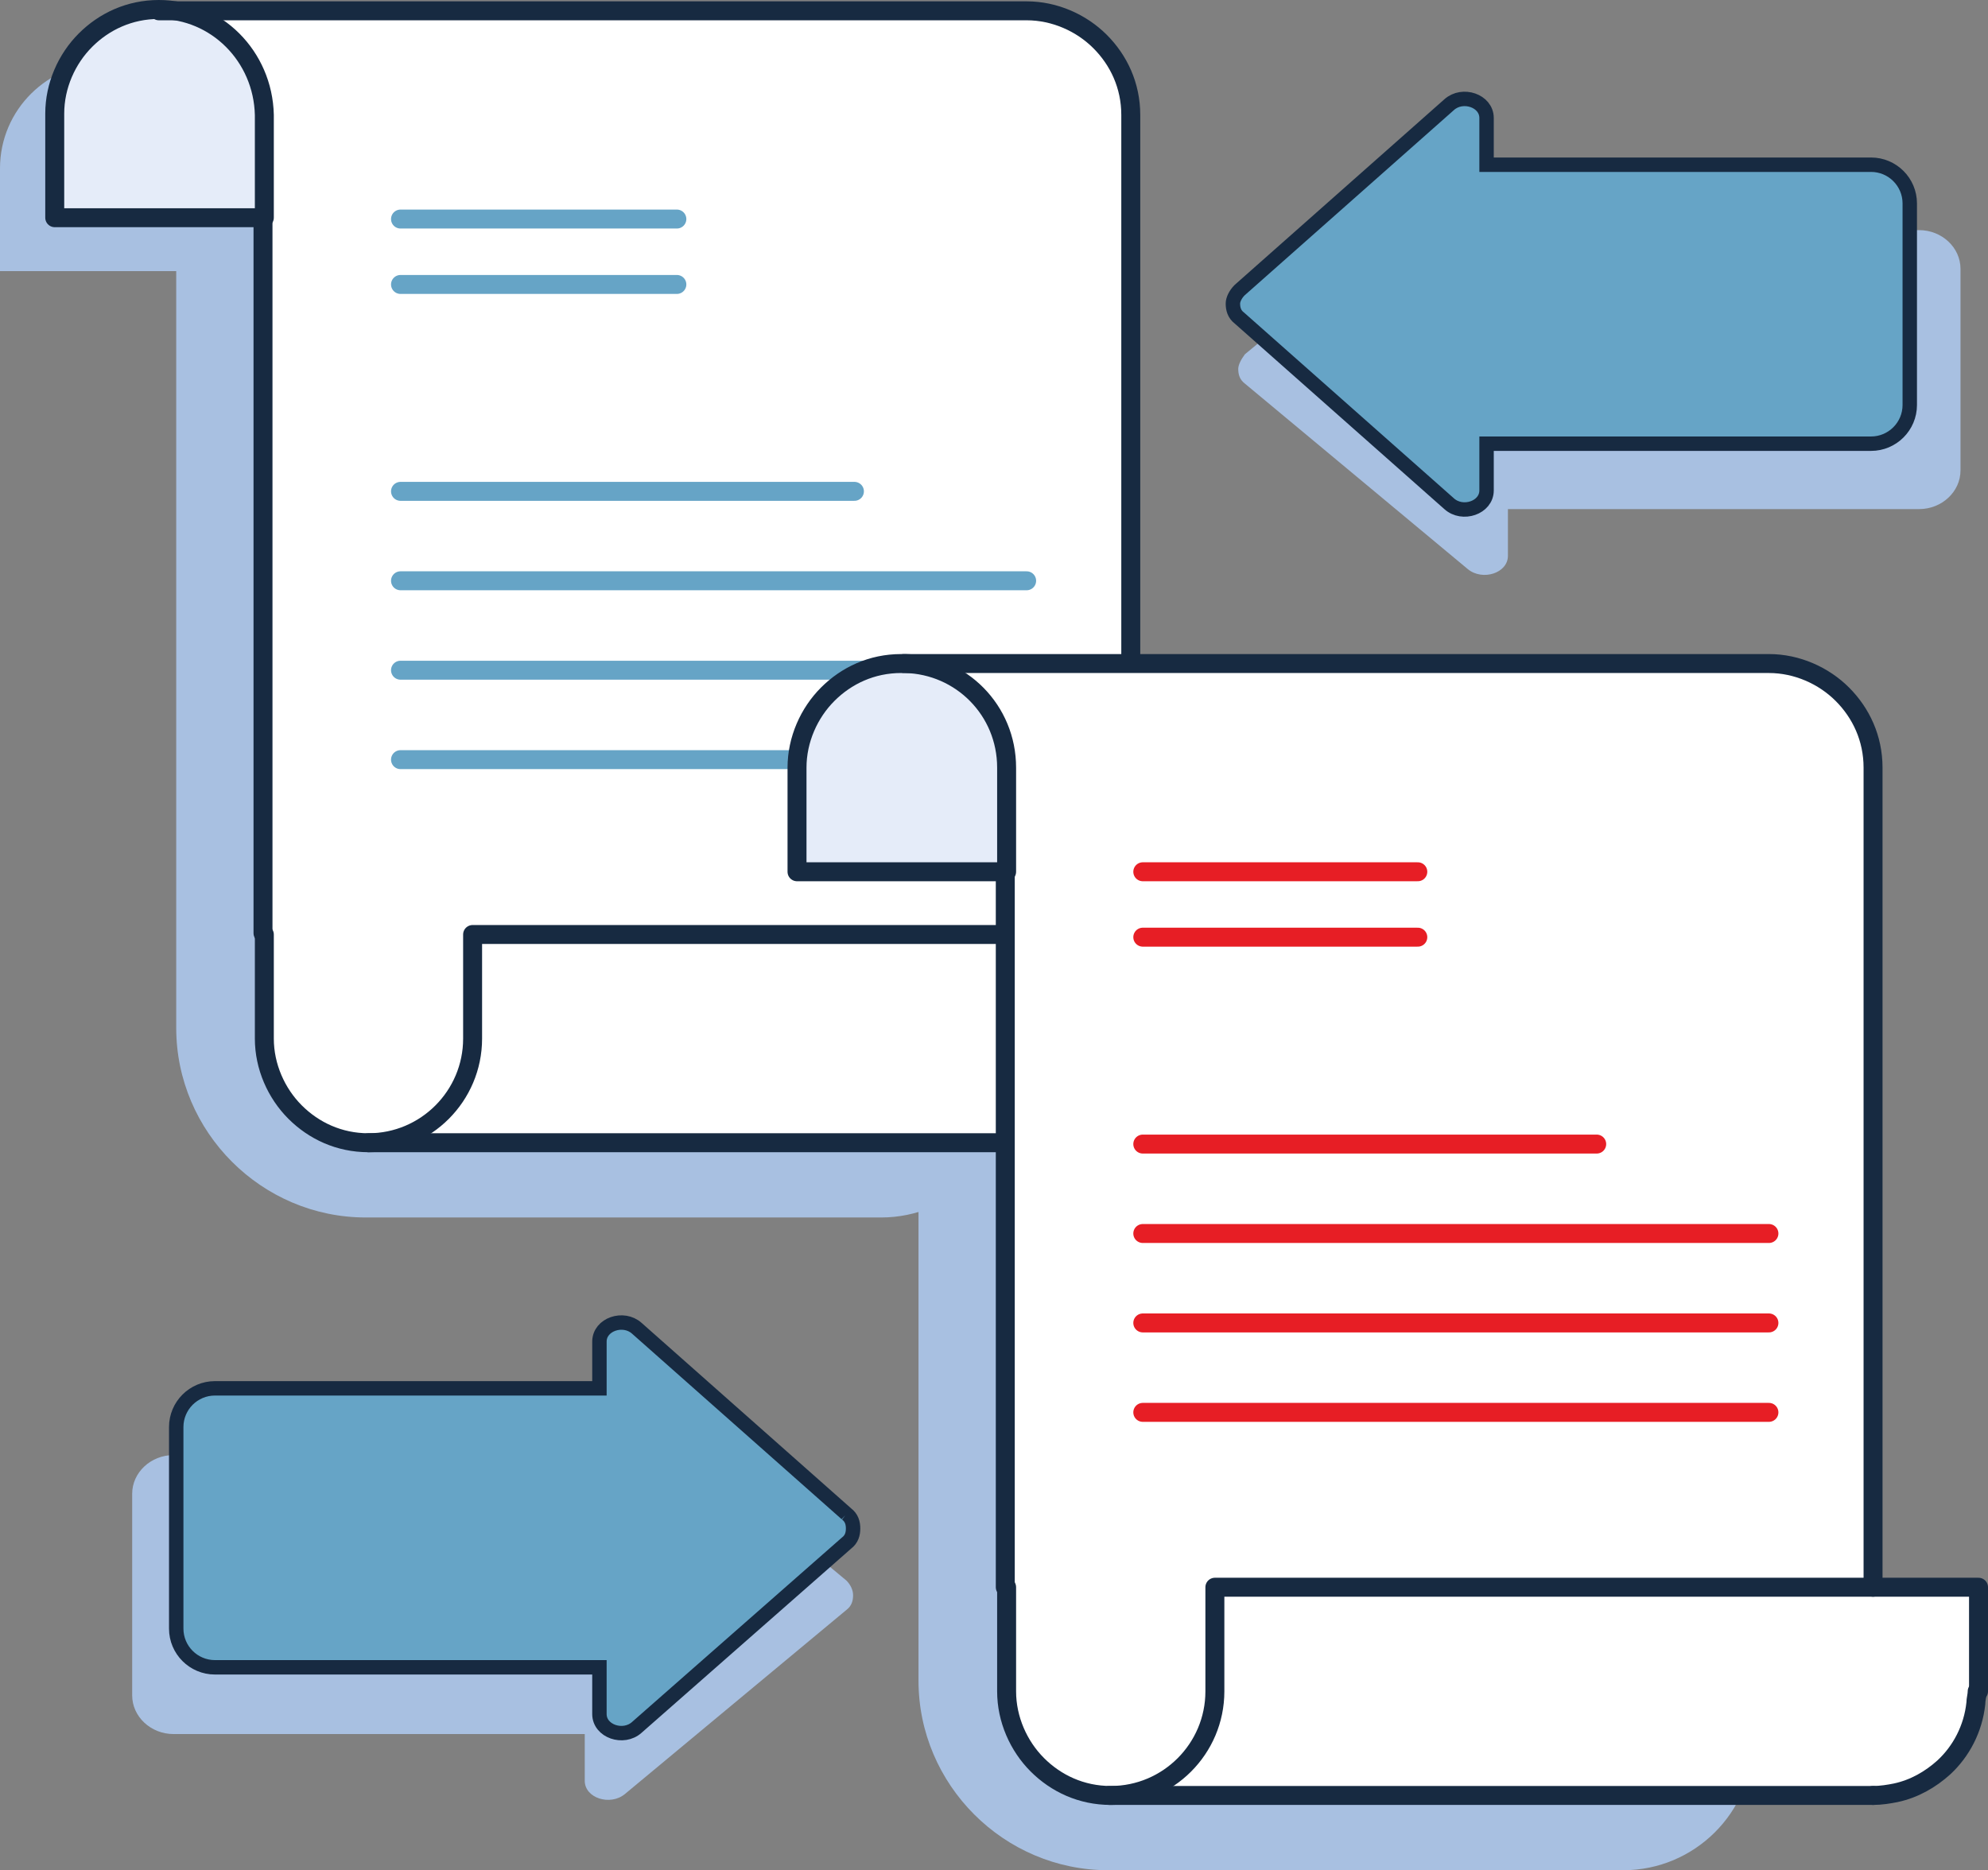 <?xml version="1.0" encoding="UTF-8"?>
<svg id="ICONS" xmlns="http://www.w3.org/2000/svg" viewBox="0 0 148.91 140.11">
  <rect x="0" y="0" width="148.91" height="140.11" fill="#808080" stroke="none"/>
  <defs>
    <style>
      .cls-1, .cls-2, .cls-3 {
        fill: none;
        stroke-linecap: round;
        stroke-linejoin: round;
        stroke-width: 1.42px;
      }

      .cls-1, .cls-4 {
        stroke: #172a41;
      }

      .cls-5 {
        fill: #fff;
      }

      .cls-6 {
        fill: #e5ecf9;
      }

      .cls-2 {
        stroke: #66a4c6;
      }

      .cls-3 {
        stroke: #e71e25;
      }

      .cls-7 {
        fill: #a8c0e1;
      }

      .cls-4 {
        fill: #66a4c6;
        stroke-miterlimit: 10;
        stroke-width: 1.08px;
      }
    </style>
  </defs>
  <path class="cls-7" d="M93.25,26.54l16.7-13.8c1.1-.9,3-.3,3,1v3.5h30.8c1.7,0,3.1,1.3,3.1,2.9v15.1c0,1.6-1.4,2.9-3.1,2.9h-30.8v3.5c0,1.3-1.9,1.9-3,1l-16.7-13.9c-.4-.3-.5-.7-.5-1.1,0-.3,.2-.7,.5-1.1Z"/>
  <path class="cls-7" d="M7.9,4.71h0c4.3,0,7.8,3.5,7.8,7.8v7.8H0v-7.7c0-4.4,3.6-7.9,7.9-7.9Z"/>
  <path class="cls-7" d="M68.8,58.11h62.5v72.3c0,5.4-4.4,9.7-9.7,9.7h-38.6c-7.8,0-14.2-6.4-14.2-14.2V58.11h0Z"/>
  <path class="cls-7" d="M13.2,9.21h62.5V81.51c0,5.4-4.4,9.7-9.7,9.7H27.4c-7.8,0-14.2-6.4-14.2-14.2V9.21h0Z"/>
  <g>
    <g>
      <path class="cls-5" d="M92.6,69.91v7.8c0,.3,0,.6-.1,.9l-.3,.1c-.7,1.7-1.1,3.3-2,4.6h0c-1,1-2.3,1.7-3.7,2l-1.7,.2H27.6c4.3,0,7.8-3.5,7.8-7.8v-7.8h57.2Z"/>
      <path class="cls-5" d="M92.2,78.81l.3-.1c-.2,1.9-1.1,3.5-2.4,4.7,1-1.3,1.4-2.9,2.1-4.6Z"/>
      <path class="cls-5" d="M84.7,85.61l1.7-.2c-.5,.1-1.1,.2-1.7,.2Z"/>
      <path class="cls-5" d="M84.7,16.41v53.5H35.4v7.8c0,4.3-3.5,7.8-7.8,7.8-2.2,0-4.1-.9-5.5-2.3-1.4-1.4-2.3-3.4-2.3-5.5V8.61c0-4.3-3.5-7.8-7.8-7.8H77c2.2,0,4.1,.9,5.5,2.3s2.3,3.4,2.3,5.5c-.1,0-.1,7.8-.1,7.8Z"/>
      <path class="cls-6" d="M19.7,8.61v7.8H4v-7.8c0-2.2,.9-4.1,2.3-5.5S9.7,.81,11.8,.81c4.4-.1,7.9,3.4,7.9,7.8Z"/>
    </g>
    <g>
      <path class="cls-1" d="M84.7,69.91V8.61c0-2.2-.9-4.1-2.3-5.5s-3.4-2.3-5.5-2.3H11.9"/>
      <line class="cls-1" x1="19.7" y1="16.41" x2="19.7" y2="69.91"/>
      <line class="cls-1" x1="27.6" y1="85.61" x2="84.7" y2="85.61"/>
      <path class="cls-1" d="M92.6,77.81v-7.8H35.4v7.8c0,4.3-3.5,7.8-7.8,7.8-2.2,0-4.1-.9-5.5-2.3-1.4-1.4-2.3-3.4-2.3-5.5v-7.8"/>
      <path class="cls-1" d="M90.2,83.41c1.3-1.2,2.1-2.9,2.4-4.7,0-.3,.1-.6,.1-.9"/>
      <path class="cls-1" d="M84.7,85.61c.6,0,1.2-.1,1.7-.2,1.4-.3,2.7-1,3.7-2"/>
      <path class="cls-1" d="M11.9,.71c-2.2,0-4.1,.9-5.5,2.3s-2.3,3.4-2.3,5.5v7.8h15.7v-7.7c-.1-4.4-3.6-7.9-7.9-7.9Z"/>
    </g>
  </g>
  <line class="cls-2" x1="30" y1="16.41" x2="50.7" y2="16.41"/>
  <line class="cls-2" x1="30" y1="21.31" x2="50.7" y2="21.31"/>
  <line class="cls-2" x1="30" y1="36.81" x2="64" y2="36.81"/>
  <line class="cls-2" x1="30" y1="43.51" x2="76.9" y2="43.51"/>
  <line class="cls-2" x1="30" y1="50.21" x2="76.9" y2="50.21"/>
  <line class="cls-2" x1="30" y1="56.91" x2="76.9" y2="56.91"/>
  <g>
    <g>
      <path class="cls-5" d="M148.2,118.91v7.8c0,.3,0,.6-.1,.9l-.3,.1c-.7,1.7-1.1,3.4-2.1,4.7-1,1-2.3,1.6-3.7,1.9l-1.7,.2h-57.2c4.3,0,7.8-3.5,7.8-7.8v-7.8h57.3Z"/>
      <path class="cls-5" d="M147.8,127.71l.3-.1c-.2,1.9-1.1,3.6-2.4,4.8,.9-1.3,1.4-3,2.1-4.7Z"/>
      <path class="cls-5" d="M140.3,134.51l1.7-.2c-.5,.2-1.1,.2-1.7,.2Z"/>
      <path class="cls-5" d="M140.3,65.31v53.5h-49.3v7.8c0,4.3-3.5,7.8-7.8,7.8-2.2,0-4.1-.9-5.5-2.3-1.4-1.4-2.3-3.4-2.3-5.5V57.41c0-4.3-3.4-7.7-7.6-7.8h64.8c2.2,0,4.1,.9,5.5,2.3s2.3,3.4,2.3,5.5v7.9h-.1Z"/>
      <path class="cls-6" d="M75.3,57.51v7.8h-15.7v-7.8c0-2.2,.9-4.1,2.3-5.5s3.4-2.3,5.5-2.3h.2c4.3,.1,7.7,3.5,7.7,7.8Z"/>
    </g>
    <g>
      <path class="cls-1" d="M140.3,118.91V57.51c0-2.2-.9-4.1-2.3-5.5-1.4-1.4-3.4-2.3-5.5-2.3H67.7"/>
      <line class="cls-1" x1="75.3" y1="65.31" x2="75.3" y2="118.91"/>
      <line class="cls-1" x1="83.1" y1="134.51" x2="140.3" y2="134.51"/>
      <path class="cls-1" d="M148.2,126.71v-7.8h-57.2v7.8c0,4.3-3.5,7.8-7.8,7.8-2.2,0-4.1-.9-5.5-2.3-1.4-1.4-2.3-3.4-2.3-5.5v-7.8"/>
      <path class="cls-1" d="M140.3,134.51c.6,0,1.2-.1,1.7-.2,1.4-.3,2.6-1,3.6-1.9,1.3-1.2,2.2-2.9,2.4-4.8,0-.3,.1-.6,.1-.9"/>
      <path class="cls-1" d="M67.5,49.71c-2.2,0-4.1,.9-5.5,2.3s-2.3,3.4-2.3,5.5v7.8h15.7v-7.8c0-4.3-3.4-7.7-7.6-7.8h-.3Z"/>
    </g>
  </g>
  <line class="cls-3" x1="85.6" y1="65.31" x2="106.2" y2="65.31"/>
  <line class="cls-3" x1="85.6" y1="70.21" x2="106.2" y2="70.21"/>
  <line class="cls-3" x1="85.6" y1="85.71" x2="119.6" y2="85.71"/>
  <line class="cls-3" x1="85.6" y1="92.41" x2="132.5" y2="92.41"/>
  <line class="cls-3" x1="85.6" y1="99.11" x2="132.5" y2="99.11"/>
  <line class="cls-3" x1="85.6" y1="105.81" x2="132.5" y2="105.81"/>
  <path class="cls-7" d="M63.4,118.41l-16.7-13.9c-1.1-.9-3-.3-3,1v3.5H13c-1.7,0-3.1,1.3-3.1,2.9v15.1c0,1.6,1.4,2.9,3.1,2.9h30.8v3.5c0,1.3,1.9,1.9,3,1l16.6-13.8c.4-.3,.5-.7,.5-1.1s-.2-.8-.5-1.1Z"/>
  <path class="cls-4" d="M63.4,113.41l-15.7-13.9c-1-.9-2.8-.3-2.8,1v3.5H16.1c-1.6,0-2.9,1.3-2.9,2.9v15.1c0,1.6,1.3,2.9,2.9,2.9h28.8v3.5c0,1.3,1.8,1.9,2.8,1l15.7-13.8c.4-.3,.5-.7,.5-1.1s-.1-.8-.5-1.1Z"/>
  <path class="cls-4" d="M92.85,21.74l15.7-13.9c1-.9,2.8-.3,2.8,1v3.5h28.8c1.6,0,2.9,1.3,2.9,2.9v15.1c0,1.6-1.3,2.9-2.9,2.9h-28.8v3.5c0,1.3-1.8,1.9-2.8,1l-15.7-13.9c-.4-.3-.5-.7-.5-1.1,0-.3,.2-.7,.5-1Z"/>
</svg>